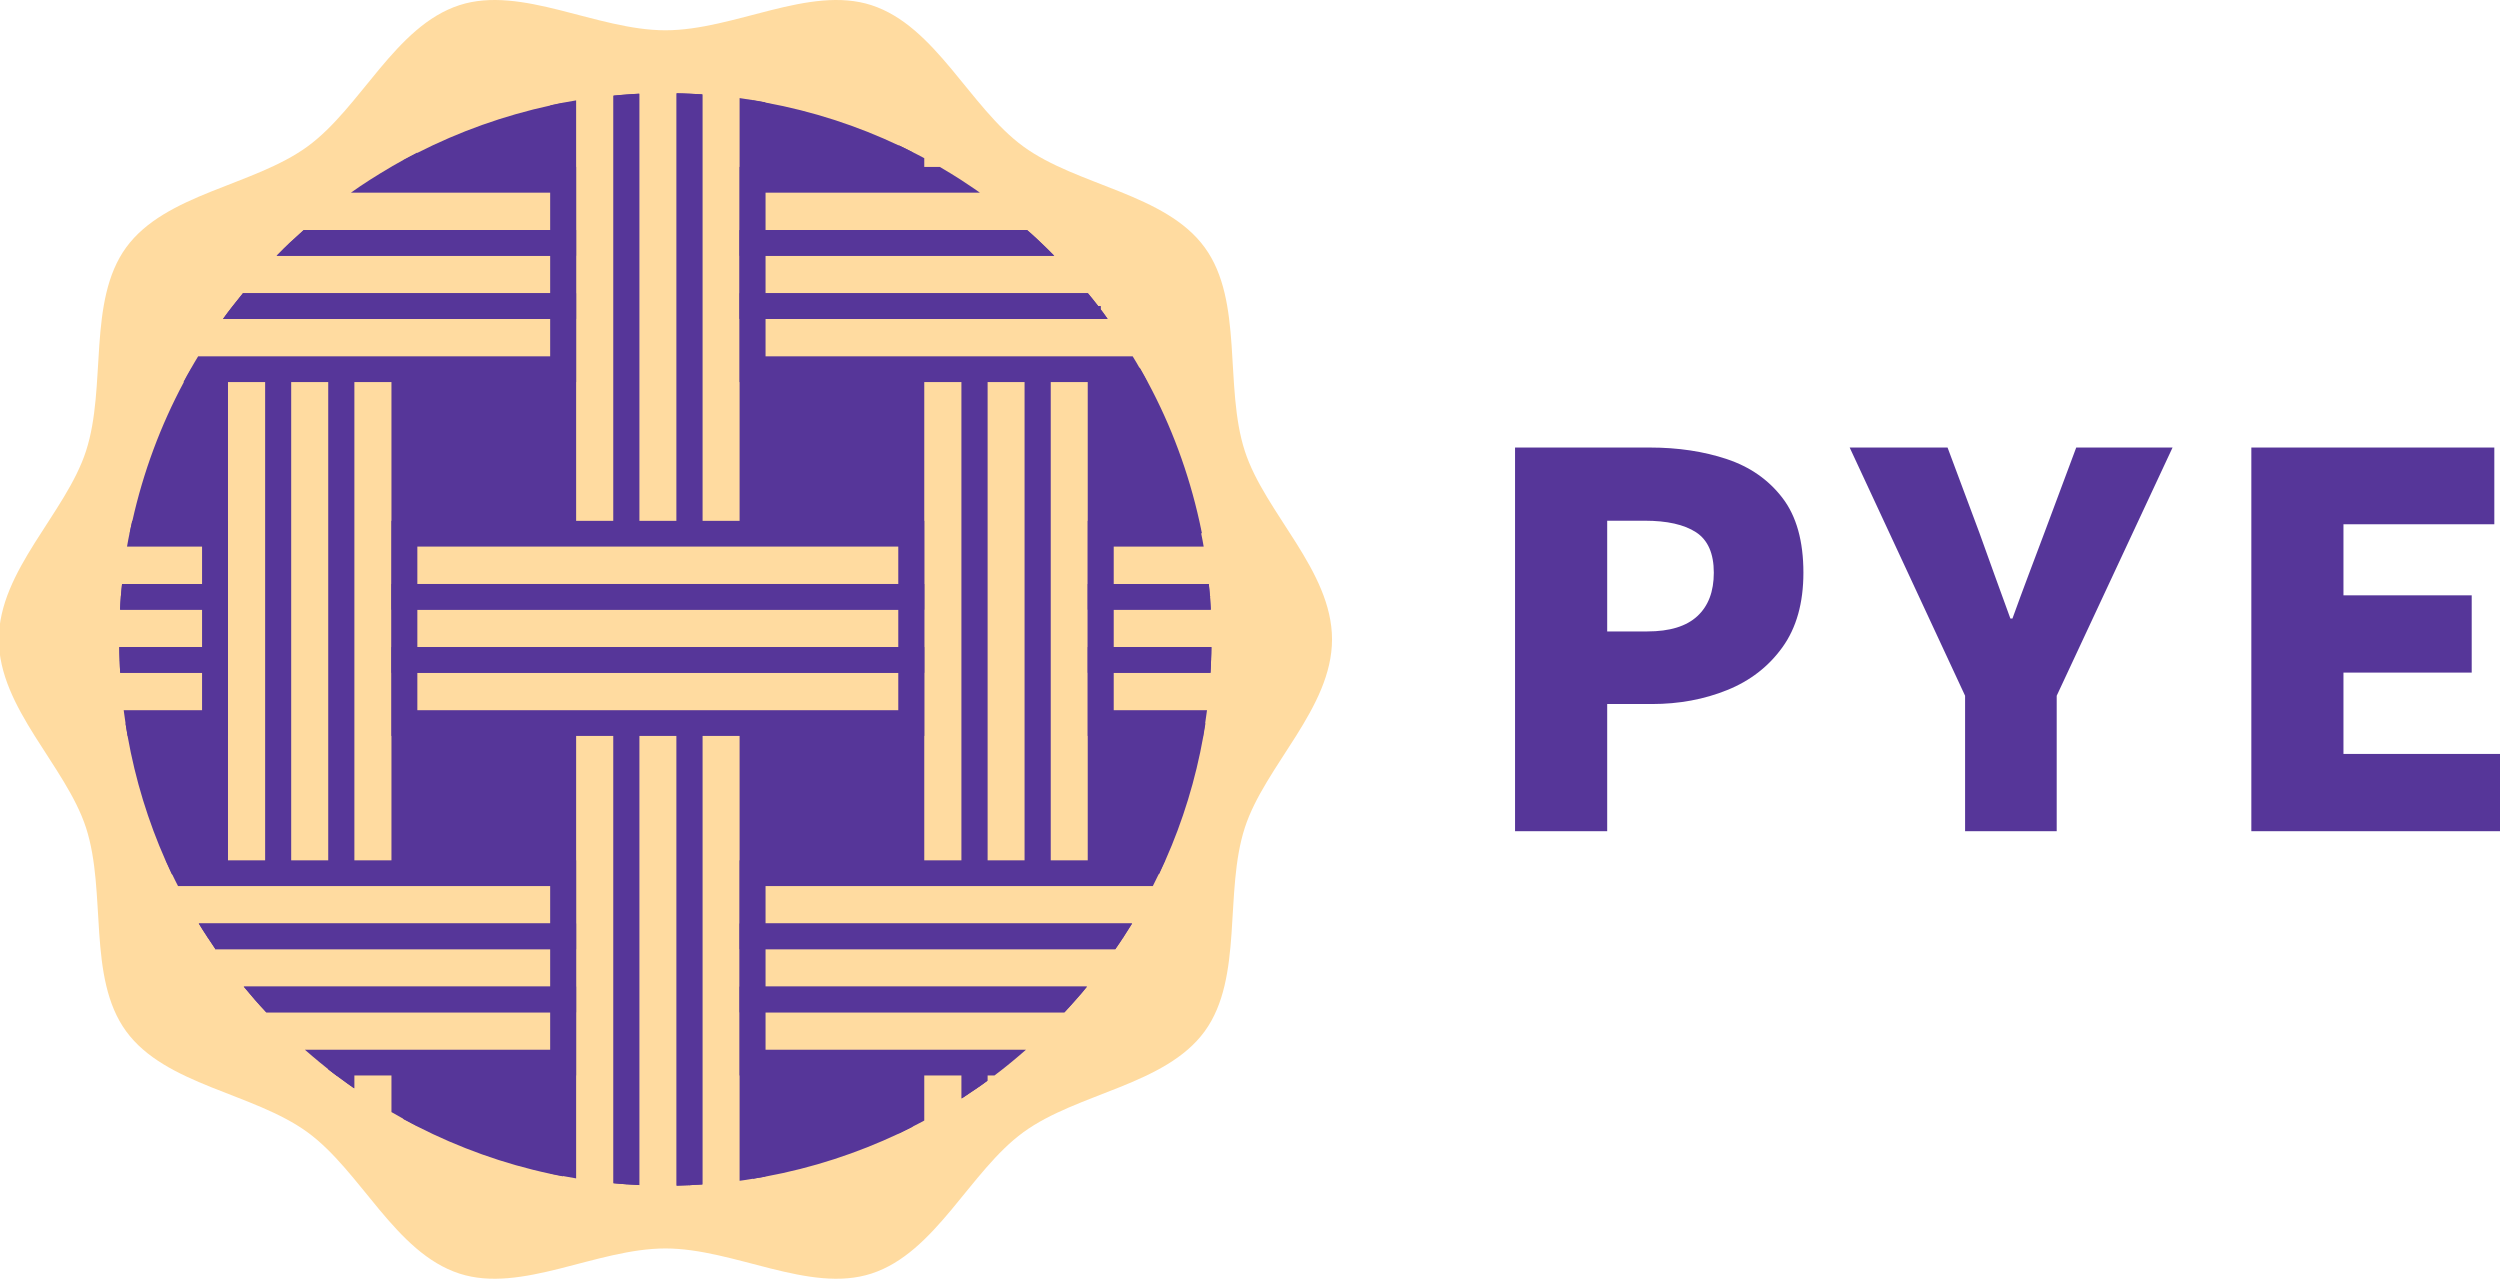 <?xml version="1.0" encoding="UTF-8" standalone="no"?>
<!DOCTYPE svg PUBLIC "-//W3C//DTD SVG 1.1//EN" "http://www.w3.org/Graphics/SVG/1.1/DTD/svg11.dtd">
<!-- Created with Vectornator (http://vectornator.io/) -->
<svg height="48.0px" stroke-miterlimit="10" style="fill-rule:nonzero;clip-rule:evenodd;stroke-linecap:round;stroke-linejoin:round;" version="1.1" viewBox="0 0 93.842 48" width="93.842px" xml:space="preserve" xmlns="http://www.w3.org/2000/svg" xmlns:xlink="http://www.w3.org/1999/xlink">
<defs/>
<clipPath id="ArtboardFrame">
<rect height="48" width="93.842" x="0" y="0"/>
</clipPath>
<g clip-path="url(#ArtboardFrame)" id="Layer-1">
<g opacity="1">
<g opacity="1">
<path d="M-0.044 24C-0.044 21.415 2.473 19.262 3.228 16.932C4.012 14.517 3.274 11.301 4.734 9.29C6.211 7.262 9.512 6.978 11.541 5.5C13.552 4.035 14.83 0.978 17.245 0.194C19.575-0.562 22.398 1.137 24.978 1.137C27.563 1.137 30.381-0.562 32.711 0.194C35.125 0.978 36.404 4.035 38.415 5.5C40.443 6.978 43.745 7.262 45.222 9.29C46.688 11.301 45.943 14.517 46.727 16.932C47.483 19.262 50 21.415 50 24C50 26.585 47.483 28.738 46.727 31.068C45.943 33.483 46.682 36.699 45.222 38.71C43.745 40.738 40.443 41.022 38.415 42.5C36.404 43.965 35.125 47.022 32.711 47.806C30.381 48.562 27.557 46.863 24.978 46.863C22.393 46.863 19.575 48.562 17.245 47.806C14.83 47.022 13.552 43.965 11.541 42.5C9.512 41.022 6.211 40.738 4.734 38.71C3.268 36.699 4.012 33.483 3.228 31.068C2.467 28.738-0.044 26.585-0.044 24Z" fill="#ffdba0" fill-rule="nonzero" opacity="1" stroke="none"/>
<path d="M45.483 24C45.483 24.097 45.483 24.193 45.483 24.29C45.483 24.449 45.477 24.614 45.472 24.773C45.466 24.932 45.46 25.097 45.449 25.256C45.421 25.727 45.375 26.193 45.318 26.659C45.296 26.818 45.273 26.983 45.25 27.142C45.227 27.301 45.199 27.466 45.171 27.625C44.881 29.256 44.398 30.824 43.745 32.295C43.671 32.46 43.597 32.619 43.523 32.778C43.443 32.943 43.37 33.102 43.284 33.261C43.04 33.738 42.784 34.21 42.5 34.664C42.398 34.829 42.301 34.988 42.193 35.148C42.085 35.312 41.983 35.471 41.87 35.63C41.693 35.886 41.512 36.142 41.318 36.392C41.154 36.608 40.983 36.824 40.813 37.034C40.676 37.199 40.54 37.358 40.404 37.517C40.262 37.681 40.114 37.841 39.966 38C39.642 38.346 39.301 38.687 38.955 39.011L38.523 39.403C38.336 39.568 38.148 39.727 37.955 39.886C37.756 40.051 37.546 40.21 37.341 40.369C37.25 40.437 37.165 40.505 37.074 40.568C36.915 40.687 36.756 40.801 36.591 40.909C36.432 41.017 36.273 41.125 36.108 41.233C35.654 41.528 35.188 41.806 34.705 42.062C34.546 42.147 34.387 42.233 34.222 42.312C34.063 42.392 33.904 42.471 33.739 42.551C32.171 43.289 30.495 43.84 28.739 44.164C28.58 44.193 28.421 44.221 28.256 44.249C28.097 44.278 27.932 44.301 27.773 44.323C27.313 44.386 26.841 44.431 26.37 44.465C26.211 44.477 26.046 44.483 25.887 44.494C25.728 44.499 25.563 44.505 25.404 44.511C25.268 44.517 25.126 44.517 24.983 44.517C24.654 44.517 24.324 44.511 24.001 44.494C23.841 44.488 23.677 44.477 23.518 44.465C23.359 44.454 23.194 44.443 23.035 44.426C22.563 44.38 22.097 44.323 21.631 44.244C21.472 44.215 21.308 44.187 21.148 44.159C20.984 44.13 20.825 44.096 20.665 44.062C18.904 43.687 17.228 43.079 15.666 42.284C15.501 42.198 15.342 42.113 15.183 42.028C15.018 41.937 14.859 41.846 14.7 41.755C14.222 41.477 13.751 41.181 13.296 40.863C13.132 40.75 12.972 40.636 12.813 40.517C12.751 40.471 12.688 40.426 12.626 40.38C12.524 40.306 12.427 40.227 12.33 40.153C12.223 40.068 12.12 39.988 12.012 39.897C11.819 39.738 11.632 39.579 11.444 39.414C11.103 39.113 10.768 38.801 10.444 38.477C10.291 38.324 10.143 38.17 9.995 38.011C9.848 37.852 9.7 37.693 9.558 37.528C9.421 37.369 9.279 37.21 9.149 37.045C8.779 36.596 8.421 36.125 8.092 35.642C8.086 35.636 8.081 35.625 8.075 35.619C7.967 35.466 7.865 35.312 7.768 35.159C7.666 35 7.563 34.841 7.461 34.676C7.183 34.221 6.921 33.75 6.677 33.273C6.598 33.113 6.518 32.954 6.438 32.79C6.365 32.63 6.291 32.471 6.217 32.307C5.564 30.835 5.081 29.267 4.791 27.636C4.762 27.477 4.734 27.312 4.711 27.153C4.689 26.994 4.666 26.829 4.643 26.67C4.581 26.21 4.541 25.739 4.512 25.267C4.501 25.108 4.495 24.943 4.49 24.784C4.484 24.625 4.478 24.46 4.478 24.301C4.478 24.204 4.478 24.108 4.478 24.011C4.478 23.636 4.49 23.267 4.507 22.898C4.512 22.739 4.524 22.574 4.535 22.415C4.546 22.256 4.564 22.091 4.581 21.932C4.626 21.46 4.694 20.994 4.774 20.529C4.802 20.369 4.831 20.205 4.865 20.046C4.893 19.887 4.927 19.722 4.967 19.563C5.376 17.722 6.029 15.972 6.899 14.347C6.984 14.182 7.075 14.023 7.166 13.864C7.257 13.699 7.353 13.54 7.45 13.381C7.654 13.046 7.865 12.722 8.086 12.398C8.183 12.256 8.285 12.114 8.382 11.977C8.501 11.813 8.62 11.654 8.745 11.495C8.87 11.33 9.001 11.171 9.132 11.012C9.529 10.523 9.95 10.057 10.393 9.608C10.416 9.586 10.433 9.563 10.455 9.546C10.598 9.404 10.739 9.267 10.882 9.125C11.052 8.961 11.228 8.801 11.41 8.642C11.864 8.239 12.336 7.858 12.819 7.5C12.938 7.409 13.058 7.324 13.183 7.239C13.416 7.074 13.654 6.909 13.899 6.756C14.16 6.591 14.421 6.427 14.688 6.273C14.694 6.267 14.7 6.267 14.711 6.262C14.87 6.171 15.029 6.08 15.194 5.989C15.353 5.904 15.512 5.819 15.677 5.733C17.239 4.938 18.916 4.336 20.677 3.955C20.836 3.921 20.995 3.887 21.16 3.858C21.319 3.83 21.484 3.802 21.643 3.773C22.103 3.699 22.575 3.637 23.046 3.591C23.205 3.574 23.37 3.563 23.529 3.552C23.688 3.54 23.853 3.529 24.012 3.523C24.336 3.506 24.665 3.5 24.995 3.5C25.137 3.5 25.273 3.5 25.415 3.506C25.574 3.512 25.739 3.512 25.898 3.523C26.057 3.529 26.222 3.54 26.381 3.552C26.853 3.586 27.319 3.631 27.785 3.694C27.944 3.716 28.108 3.739 28.267 3.768C28.432 3.796 28.591 3.819 28.75 3.853C30.506 4.177 32.182 4.722 33.75 5.466C33.915 5.54 34.074 5.62 34.233 5.705C34.398 5.785 34.557 5.87 34.716 5.955C34.915 6.063 35.108 6.171 35.301 6.285C35.569 6.438 35.83 6.603 36.091 6.767C36.262 6.875 36.432 6.989 36.603 7.108C36.671 7.154 36.739 7.205 36.807 7.25C37.426 7.688 38.017 8.154 38.58 8.654C38.711 8.773 38.841 8.887 38.972 9.006C39.017 9.051 39.063 9.091 39.108 9.137C39.273 9.296 39.438 9.455 39.602 9.62C40.046 10.069 40.466 10.534 40.864 11.023C40.995 11.182 41.12 11.341 41.25 11.506C41.284 11.546 41.313 11.585 41.341 11.625C41.432 11.745 41.523 11.864 41.608 11.989C41.938 12.443 42.25 12.909 42.54 13.392C42.636 13.551 42.733 13.71 42.824 13.875C42.915 14.034 43.006 14.193 43.091 14.358C43.96 15.977 44.614 17.727 45.023 19.574C45.057 19.733 45.091 19.898 45.125 20.057C45.159 20.216 45.188 20.381 45.216 20.54C45.296 21 45.358 21.472 45.409 21.943C45.426 22.102 45.438 22.267 45.455 22.426C45.466 22.585 45.477 22.75 45.483 22.909C45.472 23.256 45.483 23.625 45.483 24Z" fill="#563699" fill-rule="nonzero" opacity="1" stroke="none"/>
<path d="M7.995 24.778L7.995 27.159L4.62 27.159C4.598 27 4.575 26.835 4.552 26.676C4.49 26.21 4.45 25.739 4.416 25.267C4.404 25.108 4.399 24.943 4.393 24.784L7.995 24.784L7.995 24.778Z" fill="#ffdba0" fill-rule="nonzero" opacity="1" stroke="none"/>
<path d="M7.995 22.398L7.995 24.778L4.393 24.778C4.387 24.619 4.382 24.454 4.382 24.295C4.382 24.199 4.382 24.102 4.382 24.006C4.382 23.631 4.393 23.256 4.41 22.886C4.416 22.722 4.427 22.562 4.444 22.403L7.995 22.403L7.995 22.398Z" fill="#ffdba0" fill-rule="nonzero" opacity="1" stroke="none"/>
<path d="M7.995 20.017L7.995 22.398L4.439 22.398C4.45 22.233 4.467 22.074 4.484 21.915C4.529 21.443 4.598 20.972 4.677 20.506C4.706 20.341 4.734 20.182 4.768 20.023L7.995 20.023L7.995 20.017Z" fill="#ffdba0" fill-rule="nonzero" opacity="1" stroke="none"/>
<path d="M45.563 24.778C45.557 24.943 45.551 25.102 45.54 25.261C45.511 25.733 45.466 26.204 45.404 26.67C45.381 26.835 45.358 26.994 45.335 27.153L41.392 27.153L41.392 24.773L45.563 24.773L45.563 24.778Z" fill="#ffdba0" fill-rule="nonzero" opacity="1" stroke="none"/>
<path d="M45.58 24C45.58 24.097 45.58 24.193 45.58 24.29C45.58 24.454 45.574 24.614 45.568 24.773L41.398 24.773L41.398 22.392L45.523 22.392C45.534 22.551 45.546 22.716 45.557 22.875C45.568 23.25 45.58 23.625 45.58 24Z" fill="#ffdba0" fill-rule="nonzero" opacity="1" stroke="none"/>
<path d="M45.517 22.398L41.392 22.398L41.392 20.017L45.193 20.017C45.227 20.176 45.256 20.341 45.284 20.5C45.364 20.966 45.426 21.432 45.477 21.909C45.489 22.074 45.5 22.233 45.517 22.398Z" fill="#ffdba0" fill-rule="nonzero" opacity="1" stroke="none"/>
<path d="M15.132 5.904L15.132 42.102C14.967 42.011 14.808 41.92 14.649 41.829C14.166 41.551 13.694 41.25 13.239 40.931C13.075 40.818 12.916 40.704 12.757 40.585L12.757 7.415C12.876 7.324 12.995 7.239 13.12 7.154C13.359 6.989 13.597 6.824 13.842 6.671C14.103 6.5 14.364 6.341 14.632 6.188C14.637 6.182 14.643 6.182 14.654 6.177C14.808 6.08 14.972 5.989 15.132 5.904Z" fill="#ffdba0" fill-rule="nonzero" opacity="1" stroke="none"/>
<path d="M12.757 7.415L12.757 40.579C12.694 40.534 12.632 40.488 12.569 40.437C12.467 40.363 12.37 40.284 12.268 40.21C12.16 40.125 12.058 40.039 11.95 39.954C11.757 39.795 11.563 39.636 11.376 39.471C11.029 39.17 10.694 38.852 10.37 38.528L10.37 9.472C10.512 9.33 10.654 9.188 10.802 9.051C10.978 8.887 11.154 8.722 11.33 8.569C11.791 8.159 12.262 7.779 12.757 7.415Z" fill="#ffdba0" fill-rule="nonzero" opacity="1" stroke="none"/>
<path d="M10.376 9.472L10.376 38.528C10.223 38.375 10.075 38.221 9.927 38.062C9.779 37.903 9.632 37.738 9.49 37.579C9.348 37.42 9.211 37.255 9.075 37.096C8.7 36.642 8.348 36.17 8.012 35.687L7.995 35.687L7.995 11.915L8.296 11.915C8.416 11.75 8.535 11.591 8.66 11.432C8.785 11.267 8.916 11.108 9.046 10.949C9.45 10.46 9.87 9.989 10.313 9.54C10.331 9.512 10.353 9.495 10.376 9.472Z" fill="#ffdba0" fill-rule="nonzero" opacity="1" stroke="none"/>
<path d="M41.392 11.432L41.392 36.449C41.227 36.664 41.057 36.88 40.881 37.096C40.745 37.261 40.608 37.42 40.466 37.579C40.324 37.744 40.176 37.903 40.029 38.062C39.699 38.414 39.364 38.75 39.012 39.079L39.012 8.921C39.057 8.966 39.102 9.006 39.148 9.051C39.313 9.211 39.477 9.37 39.642 9.534C40.086 9.983 40.512 10.455 40.909 10.944C41.04 11.103 41.171 11.267 41.296 11.426L41.392 11.426L41.392 11.432Z" fill="#ffdba0" fill-rule="nonzero" opacity="1" stroke="none"/>
<path d="M39.012 39.079L39.012 38.062L39.012 37.579L39.012 37.096L39.012 35.687L39.012 35.204L39.012 34.721L39.012 33.312L39.012 32.829L39.012 32.346L39.012 14.296L39.012 13.813L39.012 13.33L39.012 11.921L39.012 11.438L39.012 10.955L39.012 9.546L39.012 9.063L39.012 8.932C38.881 8.813 38.75 8.694 38.62 8.574C38.051 8.074 37.461 7.603 36.841 7.165C36.773 7.12 36.705 7.069 36.637 7.023L36.637 7.165L36.637 8.574L36.637 9.057L36.637 9.54L36.637 10.949L36.637 11.432L36.637 11.915L36.637 13.324L36.637 13.807L36.637 14.29L36.637 32.329L36.637 32.812L36.637 33.295L36.637 34.704L36.637 35.187L36.637 35.67L36.637 37.079L36.637 37.562L36.637 38.045L36.637 39.454L36.637 39.937L36.637 40.42L36.637 40.965C36.801 40.852 36.961 40.738 37.12 40.625C37.211 40.556 37.301 40.494 37.387 40.426C37.597 40.267 37.801 40.108 38.006 39.943C38.199 39.784 38.392 39.625 38.58 39.46L39.012 39.079Z" fill="#ffdba0" fill-rule="nonzero" opacity="1" stroke="none"/>
<path d="M36.631 7.012L36.631 40.988C36.472 41.096 36.307 41.204 36.148 41.312C35.694 41.608 35.222 41.886 34.739 42.147C34.58 42.233 34.415 42.318 34.256 42.403L34.256 5.603C34.421 5.682 34.58 5.767 34.739 5.858C34.938 5.966 35.131 6.074 35.33 6.188C35.597 6.341 35.864 6.506 36.12 6.671C36.29 6.784 36.466 6.898 36.631 7.012Z" fill="#ffdba0" fill-rule="nonzero" opacity="1" stroke="none"/>
<path d="M21.126 11.432L21.126 13.813L7.075 13.813C7.166 13.648 7.262 13.489 7.359 13.33C7.563 12.995 7.774 12.665 7.995 12.341L7.995 11.921L8.296 11.921C8.416 11.756 8.535 11.597 8.66 11.438L21.126 11.438L21.126 11.432Z" fill="#ffdba0" fill-rule="nonzero" opacity="1" stroke="none"/>
<path d="M21.126 9.051L21.126 11.432L8.66 11.432C8.785 11.267 8.916 11.108 9.046 10.949C9.45 10.46 9.87 9.989 10.313 9.54C10.336 9.517 10.353 9.495 10.376 9.478C10.518 9.336 10.66 9.194 10.808 9.057L21.126 9.057L21.126 9.051Z" fill="#ffdba0" fill-rule="nonzero" opacity="1" stroke="none"/>
<path d="M21.126 6.671L21.126 9.051L10.808 9.051C10.984 8.887 11.16 8.722 11.336 8.569C11.791 8.165 12.262 7.784 12.757 7.421C12.876 7.33 12.995 7.245 13.12 7.159C13.359 6.995 13.597 6.83 13.842 6.677L21.126 6.677L21.126 6.671Z" fill="#ffdba0" fill-rule="nonzero" opacity="1" stroke="none"/>
<path d="M42.881 13.807L28.262 13.807L28.262 11.426L41.392 11.426L41.392 11.551C41.483 11.671 41.574 11.79 41.659 11.915C41.989 12.37 42.301 12.841 42.597 13.324C42.693 13.483 42.79 13.648 42.881 13.807Z" fill="#ffdba0" fill-rule="nonzero" opacity="1" stroke="none"/>
<path d="M41.296 11.432L28.262 11.432L28.262 9.051L39.148 9.051C39.313 9.211 39.477 9.37 39.642 9.534C40.086 9.983 40.512 10.455 40.909 10.944C41.046 11.103 41.171 11.267 41.296 11.432Z" fill="#ffdba0" fill-rule="nonzero" opacity="1" stroke="none"/>
<path d="M39.148 9.051L28.262 9.051L28.262 6.671L36.12 6.671C36.29 6.784 36.466 6.898 36.631 7.012C36.699 7.057 36.767 7.108 36.836 7.154C37.455 7.591 38.051 8.063 38.614 8.563C38.745 8.682 38.875 8.796 39.006 8.921C39.057 8.966 39.102 9.006 39.148 9.051Z" fill="#ffdba0" fill-rule="nonzero" opacity="1" stroke="none"/>
<path d="M21.126 37.579L21.126 39.96L11.95 39.96C11.757 39.801 11.563 39.642 11.376 39.477C11.029 39.176 10.694 38.858 10.37 38.534C10.217 38.38 10.069 38.227 9.921 38.068C9.774 37.909 9.626 37.744 9.484 37.585L21.126 37.585L21.126 37.579Z" fill="#ffdba0" fill-rule="nonzero" opacity="1" stroke="none"/>
<path d="M21.126 35.199L21.126 37.579L9.49 37.579C9.348 37.42 9.211 37.255 9.075 37.096C8.7 36.642 8.348 36.17 8.012 35.687L7.995 35.687L7.995 35.664C7.887 35.511 7.785 35.358 7.688 35.204L21.126 35.204L21.126 35.199Z" fill="#ffdba0" fill-rule="nonzero" opacity="1" stroke="none"/>
<path d="M21.126 32.818L21.126 35.199L7.688 35.199C7.586 35.039 7.484 34.875 7.382 34.716C7.103 34.255 6.842 33.79 6.598 33.307C6.518 33.148 6.438 32.983 6.359 32.824L21.126 32.824L21.126 32.818Z" fill="#ffdba0" fill-rule="nonzero" opacity="1" stroke="none"/>
<path d="M39.012 39.079C39.364 38.755 39.699 38.414 40.029 38.062C40.176 37.903 40.324 37.738 40.466 37.579L39.012 37.579L36.631 37.579L34.25 37.579L28.745 37.579L28.262 37.579L28.262 38.062L28.262 39.954L28.745 39.954L33.767 39.954L34.25 39.954L34.733 39.954L36.142 39.954L36.625 39.954L37.108 39.954L37.995 39.954C38.188 39.795 38.381 39.636 38.568 39.471L39.012 39.079Z" fill="#ffdba0" fill-rule="nonzero" opacity="1" stroke="none"/>
<path d="M42.267 35.199C42.159 35.363 42.051 35.523 41.943 35.682C41.767 35.943 41.58 36.193 41.392 36.443C41.227 36.659 41.057 36.875 40.881 37.091C40.745 37.255 40.608 37.414 40.466 37.574L28.262 37.574L28.262 35.193L42.267 35.193L42.267 35.199Z" fill="#ffdba0" fill-rule="nonzero" opacity="1" stroke="none"/>
<path d="M43.597 32.818C43.517 32.983 43.438 33.142 43.358 33.301C43.114 33.784 42.852 34.25 42.574 34.71C42.472 34.875 42.375 35.034 42.267 35.193L28.262 35.193L28.262 32.812L43.597 32.812L43.597 32.818Z" fill="#ffdba0" fill-rule="nonzero" opacity="1" stroke="none"/>
<path d="M28.262 3.66L28.262 44.34C28.103 44.369 27.938 44.392 27.779 44.414C27.313 44.477 26.841 44.528 26.37 44.556C26.211 44.568 26.046 44.573 25.887 44.585L25.887 3.421C26.052 3.427 26.211 3.438 26.37 3.449C26.841 3.483 27.313 3.529 27.779 3.591C27.938 3.614 28.103 3.637 28.262 3.66Z" fill="#ffdba0" fill-rule="nonzero" opacity="1" stroke="none"/>
<path d="M25.881 3.421L25.881 44.579C25.722 44.585 25.557 44.59 25.398 44.596C25.256 44.602 25.12 44.602 24.978 44.602C24.648 44.602 24.319 44.596 23.989 44.579C23.825 44.573 23.665 44.562 23.506 44.551L23.506 3.455C23.665 3.444 23.83 3.432 23.989 3.427C24.319 3.41 24.648 3.404 24.978 3.404C25.12 3.404 25.256 3.404 25.398 3.41C25.563 3.41 25.722 3.415 25.881 3.421Z" fill="#ffdba0" fill-rule="nonzero" opacity="1" stroke="none"/>
<path d="M23.506 3.455L23.506 44.551C23.341 44.539 23.182 44.528 23.023 44.511C22.552 44.465 22.08 44.409 21.614 44.329C21.45 44.301 21.29 44.272 21.131 44.244L21.131 3.762C21.29 3.733 21.455 3.705 21.614 3.677C22.08 3.603 22.546 3.54 23.023 3.495C23.182 3.478 23.341 3.466 23.506 3.455Z" fill="#ffdba0" fill-rule="nonzero" opacity="1" stroke="none"/>
<path d="M34.256 24.778L34.256 27.159L34.256 27.159L15.137 27.159L15.137 27.159L15.137 24.778L15.137 24.778L34.256 24.778L34.256 24.778Z" fill="#ffdba0" fill-rule="nonzero" opacity="1" stroke="none"/>
<path d="M34.252 22.399L34.252 24.779L34.252 24.779L15.133 24.779L15.133 24.779L15.133 22.399L15.133 22.399L34.252 22.399L34.252 22.399Z" fill="#ffdba0" fill-rule="nonzero" opacity="1" stroke="none"/>
<path d="M34.253 20.019L34.253 22.4L34.253 22.4L15.134 22.4L15.134 22.4L15.134 20.019L15.134 20.019L34.253 20.019L34.253 20.019Z" fill="#ffdba0" fill-rule="nonzero" opacity="1" stroke="none"/>
<path d="M4.478 24.29C4.478 24.449 4.484 24.614 4.49 24.773C4.495 24.932 4.501 25.097 4.512 25.256L7.592 25.256L7.592 26.659L4.643 26.659C4.666 26.818 4.689 26.983 4.711 27.142C4.734 27.301 4.762 27.466 4.791 27.625L8.558 27.625L8.558 24.29C8.558 24.29 4.478 24.29 4.478 24.29Z" fill="#563699" fill-rule="nonzero" opacity="1" stroke="none"/>
<path d="M4.581 21.921C4.564 22.08 4.552 22.244 4.535 22.403C4.524 22.562 4.512 22.727 4.507 22.886L7.592 22.886L7.592 24.29L4.478 24.29C4.478 24.449 4.484 24.614 4.49 24.773C4.495 24.932 4.501 25.097 4.512 25.256L8.558 25.256L8.558 21.921L4.581 21.921Z" fill="#563699" fill-rule="nonzero" opacity="1" stroke="none"/>
<path d="M4.961 19.551C4.927 19.71 4.893 19.875 4.859 20.034C4.825 20.193 4.796 20.358 4.768 20.517L7.592 20.517L7.592 21.921L4.581 21.921C4.564 22.08 4.552 22.244 4.535 22.403C4.524 22.562 4.512 22.727 4.507 22.886L8.558 22.886L8.558 19.551L4.961 19.551Z" fill="#563699" fill-rule="nonzero" opacity="1" stroke="none"/>
<path d="M40.83 24.29L40.83 27.625L45.159 27.625C45.188 27.466 45.216 27.301 45.239 27.142C45.261 26.983 45.284 26.818 45.307 26.659L41.796 26.659L41.796 25.256L45.438 25.256C45.449 25.097 45.455 24.932 45.46 24.773C45.466 24.614 45.472 24.449 45.472 24.29C45.472 24.29 40.83 24.29 40.83 24.29Z" fill="#563699" fill-rule="nonzero" opacity="1" stroke="none"/>
<path d="M41.796 24.29L41.796 22.886L45.449 22.886C45.443 22.727 45.432 22.562 45.421 22.403C45.409 22.244 45.392 22.08 45.375 21.921L40.83 21.921L40.83 25.256L45.438 25.256C45.449 25.097 45.455 24.932 45.46 24.773C45.466 24.614 45.472 24.449 45.472 24.29L41.796 24.29Z" fill="#563699" fill-rule="nonzero" opacity="1" stroke="none"/>
<path d="M45.421 22.403C45.409 22.244 45.392 22.08 45.375 21.921L41.796 21.921L41.796 20.517L45.182 20.517C45.154 20.358 45.125 20.193 45.091 20.034C45.063 19.875 45.029 19.71 44.989 19.551L40.83 19.551L40.83 22.886L45.449 22.886C45.443 22.727 45.432 22.562 45.421 22.403Z" fill="#563699" fill-rule="nonzero" opacity="1" stroke="none"/>
<path d="M12.33 13.858L13.296 13.858L13.296 13.858L13.296 32.778L13.296 32.778L12.33 32.778L12.33 32.778L12.33 13.858L12.33 13.858Z" fill="#563699" fill-rule="nonzero" opacity="1" stroke="none"/>
<path d="M14.694 13.858L15.66 13.858L15.66 13.858L15.66 32.778L15.66 32.778L14.694 32.778L14.694 32.778L14.694 13.858L14.694 13.858Z" fill="#563699" fill-rule="nonzero" opacity="1" stroke="none"/>
<path d="M13.296 39.886L13.296 40.852C13.132 40.738 12.972 40.625 12.813 40.505C12.751 40.46 12.688 40.414 12.626 40.369C12.524 40.295 12.427 40.215 12.33 40.142L12.33 39.886L13.296 39.886Z" fill="#563699" fill-rule="nonzero" opacity="1" stroke="none"/>
<path d="M15.66 39.886L15.66 42.272C15.495 42.187 15.336 42.102 15.177 42.017C15.012 41.926 14.853 41.835 14.694 41.744L14.694 39.886L15.66 39.886Z" fill="#563699" fill-rule="nonzero" opacity="1" stroke="none"/>
<path d="M15.66 5.728L15.66 6.75L14.694 6.75L14.694 6.256C14.853 6.165 15.012 6.074 15.177 5.983C15.342 5.898 15.501 5.813 15.66 5.728Z" fill="#563699" fill-rule="nonzero" opacity="1" stroke="none"/>
<path d="M13.296 39.886L13.296 40.852C13.132 40.738 12.972 40.625 12.813 40.505C12.751 40.46 12.688 40.414 12.626 40.369C12.524 40.295 12.427 40.215 12.33 40.142L12.33 39.886L13.296 39.886Z" fill="#563699" fill-rule="nonzero" opacity="1" stroke="none"/>
<path d="M12.33 13.858L13.296 13.858L13.296 13.858L13.296 32.778L13.296 32.778L12.33 32.778L12.33 32.778L12.33 13.858L12.33 13.858Z" fill="#563699" fill-rule="nonzero" opacity="1" stroke="none"/>
<path d="M9.961 13.858L10.927 13.858L10.927 13.858L10.927 32.778L10.927 32.778L9.961 32.778L9.961 32.778L9.961 13.858L9.961 13.858Z" fill="#563699" fill-rule="nonzero" opacity="1" stroke="none"/>
<path d="M7.592 13.858L8.558 13.858L8.558 13.858L8.558 32.778L8.558 32.778L7.592 32.778L7.592 32.778L7.592 13.858L7.592 13.858Z" fill="#563699" fill-rule="nonzero" opacity="1" stroke="none"/>
<path d="M9.961 13.858L10.927 13.858L10.927 13.858L10.927 32.778L10.927 32.778L9.961 32.778L9.961 32.778L9.961 13.858L9.961 13.858Z" fill="#563699" fill-rule="nonzero" opacity="1" stroke="none"/>
<path d="M38.466 13.858L39.432 13.858L39.432 13.858L39.432 32.778L39.432 32.778L38.466 32.778L38.466 32.778L38.466 13.858L38.466 13.858Z" fill="#563699" fill-rule="nonzero" opacity="1" stroke="none"/>
<path d="M40.83 13.858L41.796 13.858L41.796 13.858L41.796 32.778L41.796 32.778L40.83 32.778L40.83 32.778L40.83 13.858L40.83 13.858Z" fill="#563699" fill-rule="nonzero" opacity="1" stroke="none"/>
<path d="M36.097 13.858L37.063 13.858L37.063 13.858L37.063 32.778L37.063 32.778L36.097 32.778L36.097 32.778L36.097 13.858L36.097 13.858Z" fill="#563699" fill-rule="nonzero" opacity="1" stroke="none"/>
<path d="M38.466 13.858L39.432 13.858L39.432 13.858L39.432 32.778L39.432 32.778L38.466 32.778L38.466 32.778L38.466 13.858L38.466 13.858Z" fill="#563699" fill-rule="nonzero" opacity="1" stroke="none"/>
<path d="M37.063 40.568C36.904 40.687 36.745 40.801 36.58 40.909C36.421 41.017 36.262 41.125 36.097 41.233L36.097 39.886L37.063 39.886L37.063 40.568Z" fill="#563699" fill-rule="nonzero" opacity="1" stroke="none"/>
<path d="M34.694 39.886L34.694 42.062C34.534 42.147 34.375 42.233 34.211 42.312C34.051 42.392 33.892 42.471 33.728 42.551L33.728 39.886L34.694 39.886Z" fill="#563699" fill-rule="nonzero" opacity="1" stroke="none"/>
<path d="M37.063 39.886L37.063 40.568C36.904 40.687 36.745 40.801 36.58 40.909C36.421 41.017 36.262 41.125 36.097 41.233L36.097 39.886L37.063 39.886Z" fill="#563699" fill-rule="nonzero" opacity="1" stroke="none"/>
<path d="M33.728 13.858L34.694 13.858L34.694 13.858L34.694 32.778L34.694 32.778L33.728 32.778L33.728 32.778L33.728 13.858L33.728 13.858Z" fill="#563699" fill-rule="nonzero" opacity="1" stroke="none"/>
<path d="M36.097 13.858L37.063 13.858L37.063 13.858L37.063 32.778L37.063 32.778L36.097 32.778L36.097 32.778L36.097 13.858L36.097 13.858Z" fill="#563699" fill-rule="nonzero" opacity="1" stroke="none"/>
<path d="M34.211 5.688C34.375 5.767 34.534 5.853 34.694 5.938L34.694 6.75L33.728 6.75L33.728 5.449C33.892 5.529 34.051 5.608 34.211 5.688Z" fill="#563699" fill-rule="nonzero" opacity="1" stroke="none"/>
<path d="M9.12 11.006C8.99 11.165 8.865 11.324 8.734 11.489C8.609 11.648 8.49 11.807 8.37 11.972L20.66 11.972L20.66 13.375L7.438 13.375C7.342 13.534 7.245 13.693 7.154 13.858C7.063 14.017 6.973 14.176 6.887 14.341L21.626 14.341L21.626 11.006L9.12 11.006Z" fill="#563699" fill-rule="nonzero" opacity="1" stroke="none"/>
<path d="M11.399 8.637C11.223 8.796 11.046 8.955 10.87 9.12C10.728 9.256 10.58 9.398 10.444 9.54C10.421 9.563 10.399 9.586 10.382 9.603L20.66 9.603L20.66 11.006L9.12 11.006C8.99 11.165 8.865 11.324 8.734 11.489C8.609 11.648 8.49 11.807 8.37 11.972L21.626 11.972L21.626 8.637L11.399 8.637Z" fill="#563699" fill-rule="nonzero" opacity="1" stroke="none"/>
<path d="M14.677 6.267C14.41 6.421 14.149 6.586 13.887 6.75C13.643 6.904 13.404 7.069 13.171 7.233L20.66 7.233L20.66 8.637L11.399 8.637C11.223 8.796 11.046 8.955 10.87 9.12C10.728 9.256 10.58 9.398 10.444 9.54C10.421 9.563 10.399 9.586 10.382 9.603L21.626 9.603L21.626 6.267L14.677 6.267Z" fill="#563699" fill-rule="nonzero" opacity="1" stroke="none"/>
<path d="M42.801 13.858C42.71 13.693 42.614 13.534 42.517 13.375L28.728 13.375L28.728 11.972L41.58 11.972C41.495 11.853 41.404 11.733 41.313 11.608L41.313 11.489L41.222 11.489C41.097 11.324 40.966 11.165 40.835 11.006L27.762 11.006L27.762 14.341L43.063 14.341C42.977 14.176 42.892 14.017 42.801 13.858Z" fill="#563699" fill-rule="nonzero" opacity="1" stroke="none"/>
<path d="M41.313 11.608L41.313 11.489L41.222 11.489C41.097 11.324 40.966 11.165 40.835 11.006L28.728 11.006L28.728 9.603L39.574 9.603C39.415 9.438 39.25 9.279 39.08 9.12C39.034 9.074 38.989 9.034 38.943 8.989C38.813 8.87 38.688 8.75 38.551 8.637L27.756 8.637L27.756 11.972L41.574 11.972C41.495 11.847 41.404 11.728 41.313 11.608Z" fill="#563699" fill-rule="nonzero" opacity="1" stroke="none"/>
<path d="M28.728 8.637L28.728 9.603L34.211 9.603L34.211 9.12L36.58 9.12L36.58 8.637L28.728 8.637ZM28.728 8.637L28.728 9.603L34.211 9.603L34.211 9.12L36.58 9.12L36.58 8.637L28.728 8.637ZM28.728 8.637L28.728 9.603L34.211 9.603L34.211 9.12L36.58 9.12L36.58 8.637L28.728 8.637ZM28.728 8.637L28.728 9.603L34.211 9.603L34.211 9.12L36.58 9.12L36.58 8.637L28.728 8.637ZM28.728 8.637L28.728 9.603L34.211 9.603L34.211 9.12L36.58 9.12L36.58 8.637L28.728 8.637ZM28.728 8.637L28.728 9.603L34.211 9.603L34.211 9.12L36.58 9.12L36.58 8.637L28.728 8.637ZM39.086 9.12C39.04 9.074 38.995 9.034 38.949 8.989C38.818 8.87 38.693 8.75 38.557 8.637L28.728 8.637L28.728 7.233L36.784 7.233C36.716 7.188 36.648 7.137 36.58 7.091C36.409 6.978 36.239 6.864 36.069 6.75C35.813 6.586 35.546 6.421 35.279 6.267L27.762 6.267L27.762 9.603L39.574 9.603C39.415 9.438 39.25 9.279 39.086 9.12ZM28.728 8.637L28.728 9.603L34.211 9.603L34.211 9.12L36.58 9.12L36.58 8.637L28.728 8.637ZM28.728 8.637L28.728 9.603L34.211 9.603L34.211 9.12L36.58 9.12L36.58 8.637L28.728 8.637ZM28.728 8.637L28.728 9.603L34.211 9.603L34.211 9.12L36.58 9.12L36.58 8.637L28.728 8.637ZM28.728 8.637L28.728 9.603L34.211 9.603L34.211 9.12L36.58 9.12L36.58 8.637L28.728 8.637ZM28.728 8.637L28.728 9.603L34.211 9.603L34.211 9.12L36.58 9.12L36.58 8.637L28.728 8.637ZM28.728 8.637L28.728 9.603L34.211 9.603L34.211 9.12L36.58 9.12L36.58 8.637L28.728 8.637Z" fill="#563699" fill-rule="nonzero" opacity="1" stroke="none"/>
<path d="M9.149 37.034C9.285 37.199 9.421 37.358 9.558 37.517C9.7 37.681 9.848 37.841 9.995 38L20.66 38L20.66 39.403L11.444 39.403C11.632 39.568 11.819 39.727 12.012 39.886C12.114 39.971 12.223 40.056 12.33 40.142C12.427 40.221 12.529 40.295 12.626 40.369L21.626 40.369L21.626 37.034L9.149 37.034Z" fill="#563699" fill-rule="nonzero" opacity="1" stroke="none"/>
<path d="M7.461 34.664C7.563 34.829 7.66 34.988 7.768 35.148C7.87 35.301 7.973 35.454 8.075 35.608L8.075 35.63L20.66 35.63L20.66 37.034L9.149 37.034C9.285 37.199 9.421 37.358 9.558 37.517C9.7 37.681 9.848 37.841 9.995 38L21.626 38L21.626 34.664L7.461 34.664Z" fill="#563699" fill-rule="nonzero" opacity="1" stroke="none"/>
<path d="M6.223 32.295C6.296 32.46 6.37 32.619 6.444 32.778C6.524 32.943 6.598 33.102 6.683 33.261L20.66 33.261L20.66 34.664L7.461 34.664C7.563 34.829 7.66 34.988 7.768 35.148C7.87 35.301 7.973 35.454 8.075 35.608L8.075 35.63L21.626 35.63L21.626 32.295L6.223 32.295Z" fill="#563699" fill-rule="nonzero" opacity="1" stroke="none"/>
<path d="M27.762 37.034L27.762 40.369L37.33 40.369C37.54 40.21 37.745 40.051 37.944 39.886C38.137 39.727 38.324 39.568 38.512 39.403L28.728 39.403L28.728 38L39.955 38C40.102 37.841 40.25 37.681 40.392 37.517C40.534 37.358 40.671 37.199 40.801 37.034L27.762 37.034Z" fill="#563699" fill-rule="nonzero" opacity="1" stroke="none"/>
<path d="M27.762 34.664L27.762 38L39.955 38C40.102 37.841 40.25 37.681 40.392 37.517C40.534 37.358 40.671 37.199 40.801 37.034L28.728 37.034L28.728 35.63L41.864 35.63C41.977 35.471 42.08 35.312 42.188 35.148C42.29 34.988 42.392 34.829 42.495 34.664L27.762 34.664Z" fill="#563699" fill-rule="nonzero" opacity="1" stroke="none"/>
<path d="M27.762 32.295L27.762 35.63L41.864 35.63C41.977 35.471 42.08 35.312 42.188 35.148C42.29 34.988 42.392 34.829 42.495 34.664L28.728 34.664L28.728 33.261L43.273 33.261C43.352 33.102 43.432 32.943 43.511 32.778C43.585 32.619 43.659 32.46 43.733 32.295L27.762 32.295Z" fill="#563699" fill-rule="nonzero" opacity="1" stroke="none"/>
<path d="M26.364 27.142L26.364 44.46C26.205 44.471 26.04 44.477 25.881 44.488C25.722 44.494 25.557 44.499 25.398 44.505L25.398 27.148L26.364 27.148L26.364 27.142Z" fill="#563699" fill-rule="nonzero" opacity="1" stroke="none"/>
<path d="M28.728 27.142L28.728 44.164C28.569 44.193 28.41 44.221 28.245 44.249C28.086 44.278 27.921 44.301 27.762 44.323L27.762 27.148L28.728 27.148L28.728 27.142Z" fill="#563699" fill-rule="nonzero" opacity="1" stroke="none"/>
<path d="M25.881 3.518C26.04 3.523 26.205 3.535 26.364 3.546L26.364 20.04L25.398 20.04L25.398 3.506C25.557 3.506 25.716 3.512 25.881 3.518Z" fill="#563699" fill-rule="nonzero" opacity="1" stroke="none"/>
<path d="M28.728 3.841L28.728 20.04L27.762 20.04L27.762 3.682C27.921 3.705 28.086 3.728 28.245 3.756C28.41 3.785 28.569 3.807 28.728 3.841Z" fill="#563699" fill-rule="nonzero" opacity="1" stroke="none"/>
<path d="M23.995 27.142L23.995 44.483C23.836 44.477 23.671 44.465 23.512 44.454C23.353 44.443 23.188 44.431 23.029 44.414L23.029 27.142L23.995 27.142Z" fill="#563699" fill-rule="nonzero" opacity="1" stroke="none"/>
<path d="M26.364 27.142L26.364 44.46C26.205 44.471 26.04 44.477 25.881 44.488C25.722 44.494 25.557 44.499 25.398 44.505L25.398 27.148L26.364 27.148L26.364 27.142Z" fill="#563699" fill-rule="nonzero" opacity="1" stroke="none"/>
<path d="M23.512 3.546C23.671 3.535 23.836 3.523 23.995 3.518L23.995 20.034L23.029 20.034L23.029 3.591C23.188 3.574 23.347 3.557 23.512 3.546Z" fill="#563699" fill-rule="nonzero" opacity="1" stroke="none"/>
<path d="M26.364 3.54L26.364 20.034L25.398 20.034L25.398 3.5C25.557 3.506 25.722 3.506 25.881 3.518C26.04 3.523 26.199 3.535 26.364 3.54Z" fill="#563699" fill-rule="nonzero" opacity="1" stroke="none"/>
<path d="M21.626 27.142L21.626 44.233C21.467 44.204 21.302 44.176 21.143 44.147C20.978 44.119 20.819 44.085 20.66 44.051L20.66 27.142C20.66 27.142 21.626 27.142 21.626 27.142Z" fill="#563699" fill-rule="nonzero" opacity="1" stroke="none"/>
<path d="M23.995 27.142L23.995 44.483C23.836 44.477 23.671 44.465 23.512 44.454C23.353 44.443 23.188 44.431 23.029 44.414L23.029 27.142L23.995 27.142Z" fill="#563699" fill-rule="nonzero" opacity="1" stroke="none"/>
<path d="M21.143 3.853C21.302 3.824 21.467 3.796 21.626 3.768L21.626 20.034L20.66 20.034L20.66 3.955C20.819 3.915 20.984 3.887 21.143 3.853Z" fill="#563699" fill-rule="nonzero" opacity="1" stroke="none"/>
<path d="M23.995 3.518L23.995 20.034L23.029 20.034L23.029 3.591C23.188 3.574 23.353 3.563 23.512 3.552C23.671 3.535 23.83 3.529 23.995 3.518Z" fill="#563699" fill-rule="nonzero" opacity="1" stroke="none"/>
<path d="M21.143 24.29L21.143 25.256L28.245 25.256L28.245 24.29L21.143 24.29ZM21.143 24.29L21.143 25.256L28.245 25.256L28.245 24.29L21.143 24.29ZM21.143 24.29L21.143 25.256L28.245 25.256L28.245 24.29L21.143 24.29ZM21.143 24.29L21.143 25.256L28.245 25.256L28.245 24.29L21.143 24.29ZM21.143 24.29L21.143 25.256L28.245 25.256L28.245 24.29L21.143 24.29ZM21.143 24.29L21.143 25.256L28.245 25.256L28.245 24.29L21.143 24.29ZM21.143 24.29L21.143 25.256L28.245 25.256L28.245 24.29L21.143 24.29ZM21.143 24.29L21.143 25.256L28.245 25.256L28.245 24.29L21.143 24.29ZM21.143 24.29L21.143 25.256L28.245 25.256L28.245 24.29L21.143 24.29ZM21.143 24.29L21.143 25.256L28.245 25.256L28.245 24.29L21.143 24.29ZM21.143 24.29L21.143 25.256L28.245 25.256L28.245 24.29L21.143 24.29ZM21.143 24.29L21.143 25.256L28.245 25.256L28.245 24.29L21.143 24.29ZM21.143 24.29L21.143 25.256L28.245 25.256L28.245 24.29L21.143 24.29ZM21.143 24.29L21.143 25.256L28.245 25.256L28.245 24.29L21.143 24.29ZM14.694 24.29L14.694 27.625L34.694 27.625L34.694 24.29C34.694 24.29 14.694 24.29 14.694 24.29ZM33.728 26.659L15.66 26.659L15.66 25.256L33.728 25.256L33.728 26.659ZM21.143 24.29L21.143 25.256L28.245 25.256L28.245 24.29L21.143 24.29ZM21.143 24.29L21.143 25.256L28.245 25.256L28.245 24.29L21.143 24.29ZM21.143 24.29L21.143 25.256L28.245 25.256L28.245 24.29L21.143 24.29ZM21.143 24.29L21.143 25.256L28.245 25.256L28.245 24.29L21.143 24.29ZM21.143 24.29L21.143 25.256L28.245 25.256L28.245 24.29L21.143 24.29ZM21.143 24.29L21.143 25.256L28.245 25.256L28.245 24.29L21.143 24.29ZM21.143 24.29L21.143 25.256L28.245 25.256L28.245 24.29L21.143 24.29ZM21.143 24.29L21.143 25.256L28.245 25.256L28.245 24.29L21.143 24.29ZM21.143 24.29L21.143 25.256L28.245 25.256L28.245 24.29L21.143 24.29ZM21.143 24.29L21.143 25.256L28.245 25.256L28.245 24.29L21.143 24.29ZM21.143 24.29L21.143 25.256L28.245 25.256L28.245 24.29L21.143 24.29ZM21.143 24.29L21.143 25.256L28.245 25.256L28.245 24.29L21.143 24.29ZM21.143 24.29L21.143 25.256L28.245 25.256L28.245 24.29L21.143 24.29Z" fill="#563699" fill-rule="nonzero" opacity="1" stroke="none"/>
<path d="M14.694 21.921L14.694 25.256L34.694 25.256L34.694 21.921L14.694 21.921ZM33.728 24.29L15.66 24.29L15.66 22.886L33.728 22.886L33.728 24.29Z" fill="#563699" fill-rule="nonzero" opacity="1" stroke="none"/>
<path d="M15.66 21.921L15.66 22.886L28.245 22.886L28.245 21.921L15.66 21.921ZM15.66 21.921L15.66 22.886L28.245 22.886L28.245 21.921L15.66 21.921ZM15.66 21.921L15.66 22.886L28.245 22.886L28.245 21.921L15.66 21.921ZM15.66 21.921L15.66 22.886L28.245 22.886L28.245 21.921L15.66 21.921ZM15.66 21.921L15.66 22.886L28.245 22.886L28.245 21.921L15.66 21.921ZM15.66 21.921L15.66 22.886L28.245 22.886L28.245 21.921L15.66 21.921ZM15.66 21.921L15.66 22.886L28.245 22.886L28.245 21.921L15.66 21.921ZM15.66 21.921L15.66 22.886L28.245 22.886L28.245 21.921L15.66 21.921ZM15.66 21.921L15.66 22.886L28.245 22.886L28.245 21.921L15.66 21.921ZM15.66 21.921L15.66 22.886L28.245 22.886L28.245 21.921L15.66 21.921ZM15.66 21.921L15.66 22.886L28.245 22.886L28.245 21.921L15.66 21.921ZM15.66 21.921L15.66 22.886L28.245 22.886L28.245 21.921L15.66 21.921ZM15.66 21.921L15.66 22.886L28.245 22.886L28.245 21.921L15.66 21.921ZM15.66 21.921L15.66 22.886L28.245 22.886L28.245 21.921L15.66 21.921ZM14.694 19.551L14.694 22.886L34.694 22.886L34.694 19.551L14.694 19.551ZM15.66 20.517L33.728 20.517L33.728 21.921L15.66 21.921L15.66 20.517ZM15.66 21.921L15.66 22.886L28.245 22.886L28.245 21.921L15.66 21.921ZM15.66 21.921L15.66 22.886L28.245 22.886L28.245 21.921L15.66 21.921ZM15.66 21.921L15.66 22.886L28.245 22.886L28.245 21.921L15.66 21.921ZM15.66 21.921L15.66 22.886L28.245 22.886L28.245 21.921L15.66 21.921ZM15.66 21.921L15.66 22.886L28.245 22.886L28.245 21.921L15.66 21.921ZM15.66 21.921L15.66 22.886L28.245 22.886L28.245 21.921L15.66 21.921ZM15.66 21.921L15.66 22.886L28.245 22.886L28.245 21.921L15.66 21.921ZM15.66 21.921L15.66 22.886L28.245 22.886L28.245 21.921L15.66 21.921ZM15.66 21.921L15.66 22.886L28.245 22.886L28.245 21.921L15.66 21.921ZM15.66 21.921L15.66 22.886L28.245 22.886L28.245 21.921L15.66 21.921ZM15.66 21.921L15.66 22.886L28.245 22.886L28.245 21.921L15.66 21.921ZM15.66 21.921L15.66 22.886L28.245 22.886L28.245 21.921L15.66 21.921ZM15.66 21.921L15.66 22.886L28.245 22.886L28.245 21.921L15.66 21.921Z" fill="#563699" fill-rule="nonzero" opacity="1" stroke="none"/>
</g>
<path d="M60.329 31.201L56.87 31.201L56.87 16.799L61.934 16.799C62.99 16.799 63.953 16.944 64.822 17.234C65.693 17.525 66.389 18.011 66.911 18.695C67.433 19.378 67.694 20.312 67.694 21.498L67.694 21.498C67.694 22.631 67.433 23.562 66.911 24.291C66.389 25.018 65.696 25.556 64.832 25.903C63.969 26.252 63.029 26.427 62.012 26.427L62.012 26.427L60.329 26.427L60.329 31.201ZM60.329 19.546L60.329 23.702L61.836 23.702C62.674 23.702 63.299 23.511 63.712 23.129C64.124 22.749 64.331 22.205 64.331 21.498L64.331 21.498C64.331 20.775 64.108 20.269 63.663 19.979C63.219 19.69 62.578 19.546 61.74 19.546L61.74 19.546L60.329 19.546ZM77.202 31.201L73.763 31.201L73.763 26.116L69.431 16.799L73.105 16.799L74.303 20.008C74.496 20.549 74.685 21.078 74.873 21.593C75.061 22.108 75.257 22.65 75.463 23.217L75.463 23.217L75.541 23.217C75.746 22.65 75.946 22.108 76.14 21.593C76.332 21.078 76.531 20.549 76.737 20.008L76.737 20.008L77.935 16.799L81.551 16.799L77.202 26.116L77.202 31.201ZM93.842 31.201L84.508 31.201L84.508 16.799L93.629 16.799L93.629 19.68L87.966 19.68L87.966 22.346L92.78 22.346L92.78 25.247L87.966 25.247L87.966 28.3L93.842 28.3L93.842 31.201Z" fill="#563699" fill-rule="nonzero" opacity="1" stroke="none"/>
</g>
</g>
</svg>
